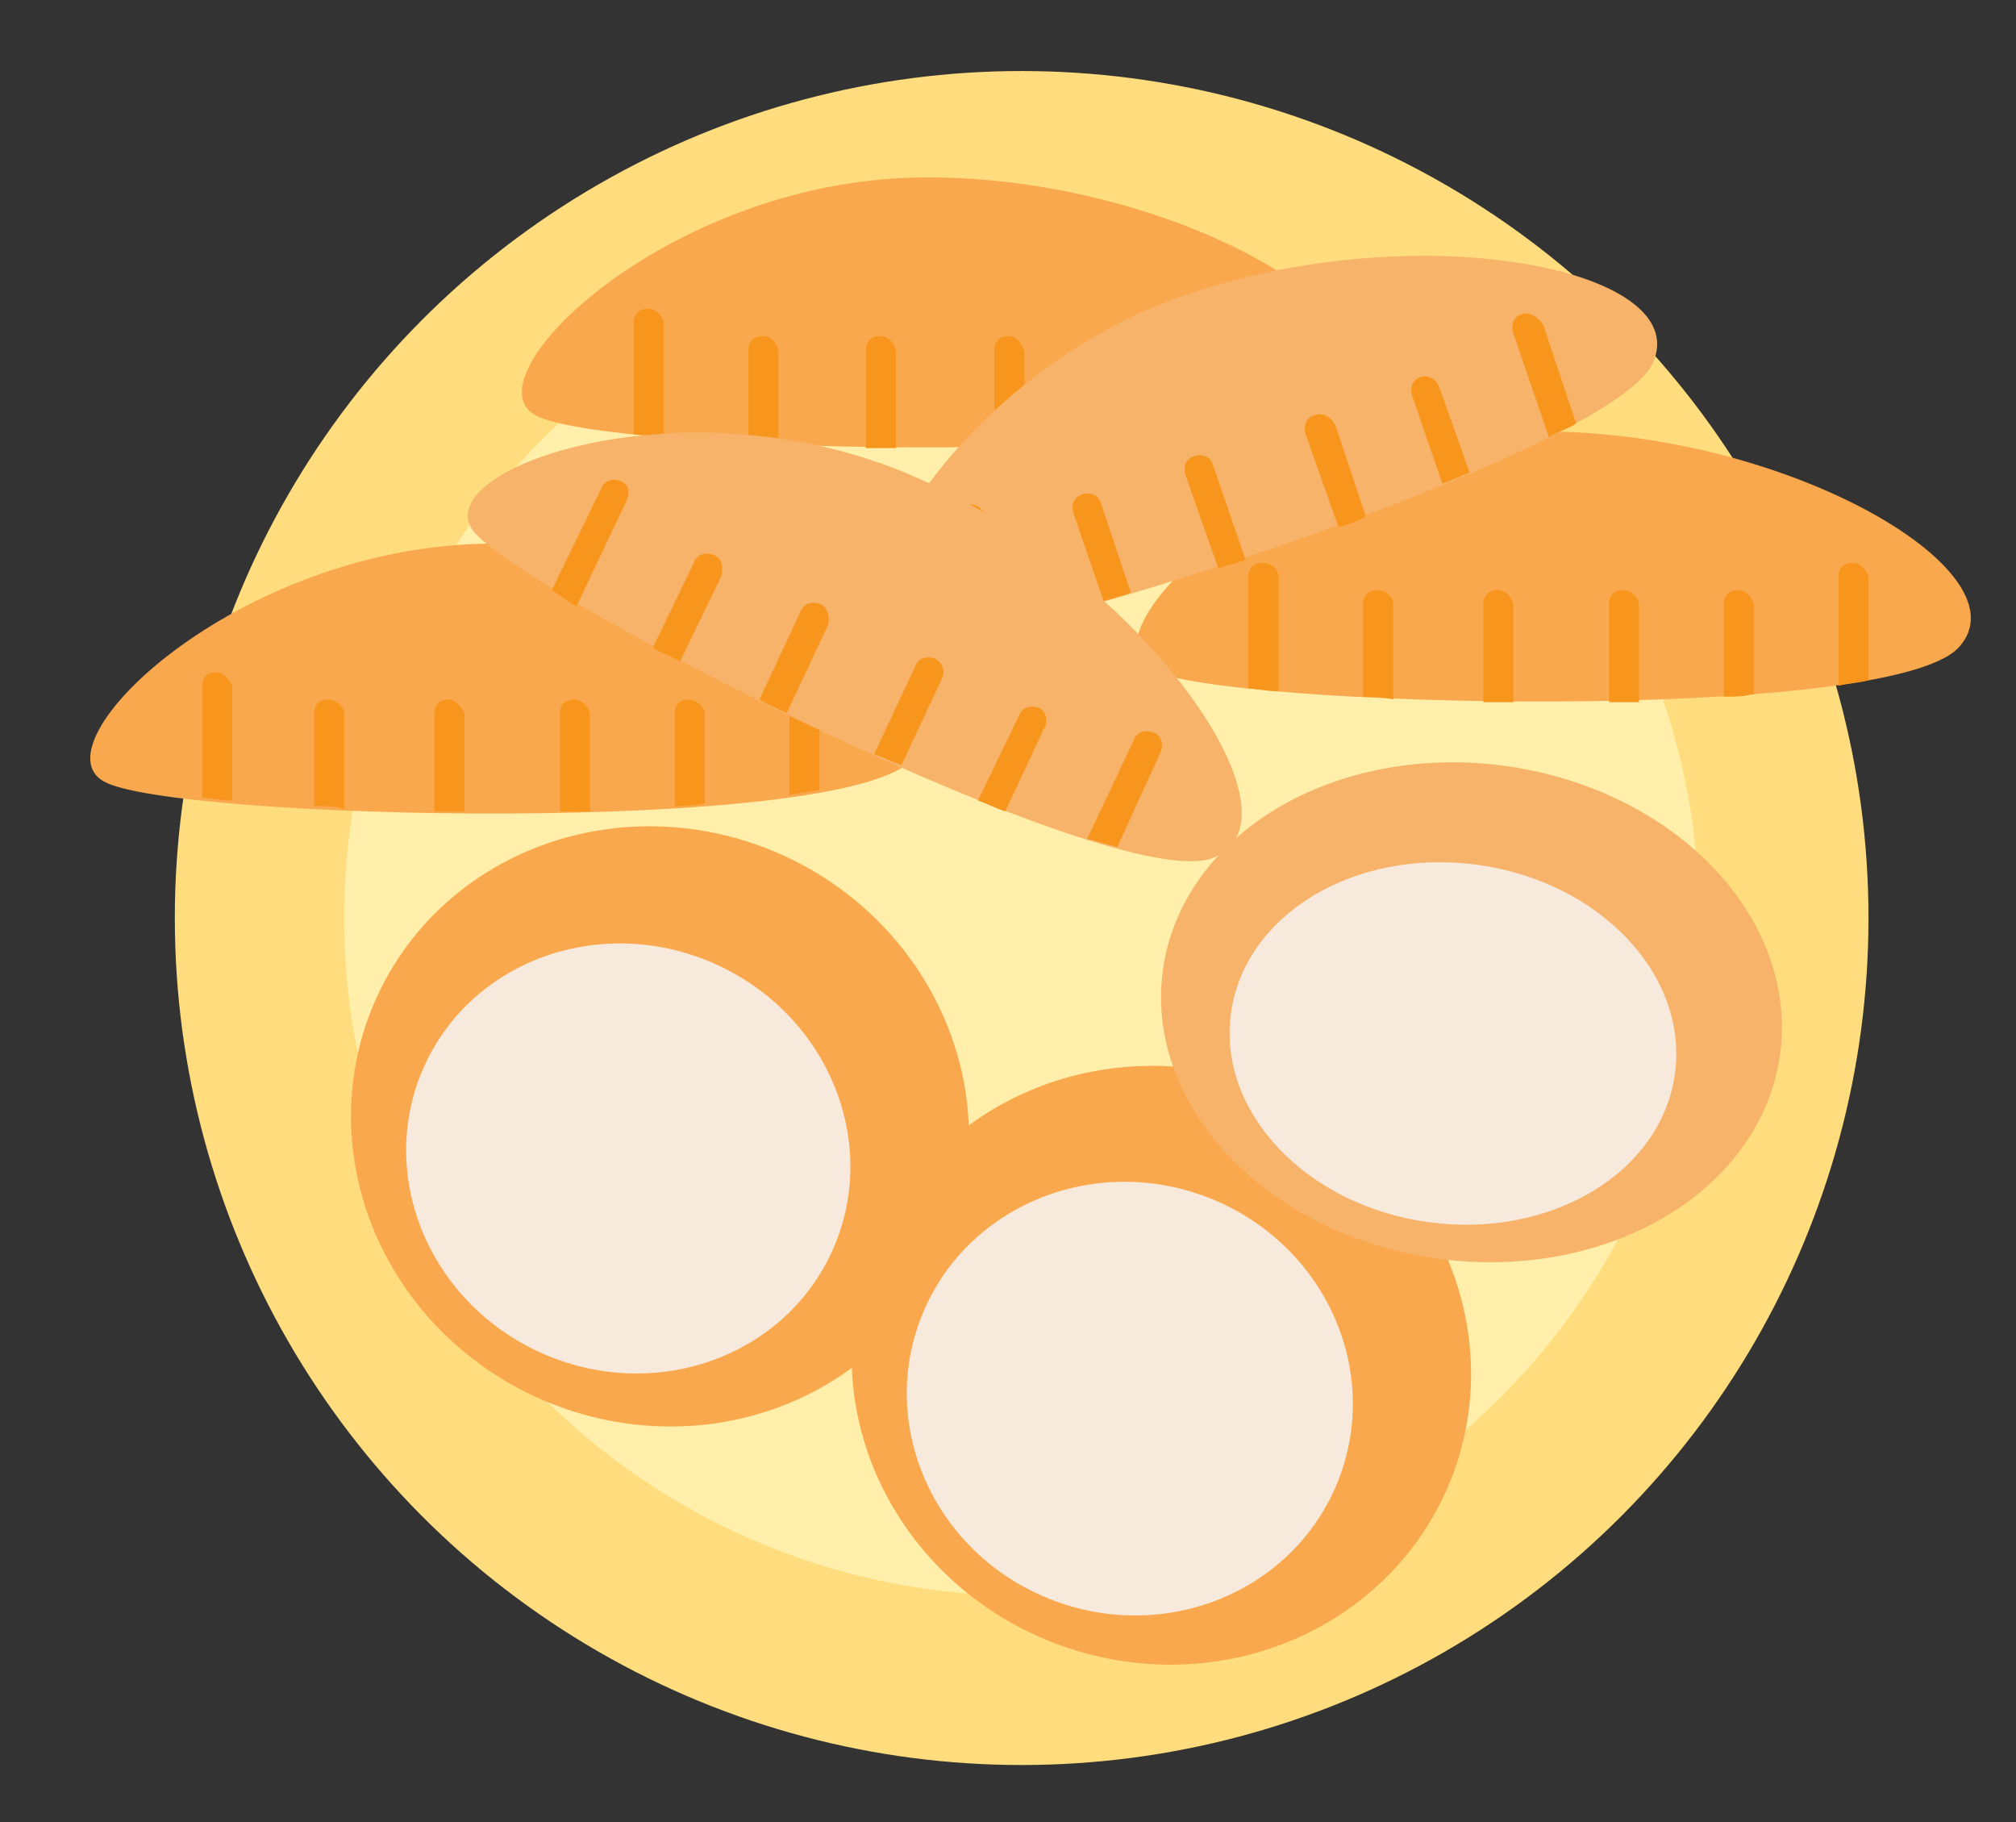 <?xml version="1.0" encoding="utf-8"?>
<!-- Generator: Adobe Illustrator 20.1.0, SVG Export Plug-In . SVG Version: 6.00 Build 0)  -->
<svg version="1.1" xmlns="http://www.w3.org/2000/svg" xmlns:xlink="http://www.w3.org/1999/xlink" x="0px" y="0px"
	 viewBox="0 0 73.8 66.7" style="enable-background:new 0 0 73.8 66.7;" xml:space="preserve">
<rect x="0" y="0" width="73.8" height="66.7" fill="#333333" stroke="none"/>
<style type="text/css">
	.st0{fill:#FFDD7E;}
	.st1{fill:#FFEFAA;}
	.st2{fill:#FAA84D;}
	.st3{fill:#F8951D;}
	.st4{fill:#F6B369;}
	.st5{fill:#F8E9DD;}
</style>
<g id="Слой_1">
	<circle class="st0" cx="37.4" cy="33.6" r="31"/>
</g>
<g id="Слой_1__x28_копия_x29_">
	<circle class="st1" cx="37.4" cy="33.6" r="24.8"/>
	<g>
		<path class="st2" d="M19.6,15.2c-2.5-1.4,4.8-8.5,13.9-8.7c9.1-0.2,18.3,5.1,15.7,7.9S22.1,16.6,19.6,15.2z"/>
		<g>
			<path class="st3" d="M27.9,12.3c-0.3,0-0.5,0.2-0.5,0.5v3.4c0.4,0,0.7,0,1.1,0.1v-3.5C28.4,12.5,28.2,12.3,27.9,12.3z"/>
			<path class="st3" d="M32.2,12.3c-0.3,0-0.5,0.2-0.5,0.5v3.6c0.4,0,0.7,0,1.1,0v-3.6C32.7,12.5,32.5,12.3,32.2,12.3z"/>
			<path class="st3" d="M36.9,12.3c-0.3,0-0.5,0.2-0.5,0.5v3.6c0.4,0,0.7,0,1.1,0v-3.5C37.4,12.5,37.2,12.3,36.9,12.3z"/>
			<path class="st3" d="M41,12.3c-0.3,0-0.5,0.2-0.5,0.5v3.4c0.4,0,0.7,0,1.1-0.1v-3.3C41.6,12.5,41.3,12.3,41,12.3z"/>
			<path class="st3" d="M45.2,11.3c-0.3,0-0.5,0.2-0.5,0.5v4c0.4-0.1,0.7-0.1,1.1-0.2v-3.8C45.8,11.5,45.5,11.3,45.2,11.3z"/>
			<path class="st3" d="M23.7,11.3L23.7,11.3c-0.3,0-0.5,0.2-0.5,0.5v4.1c0.3,0,0.7,0.1,1.1,0.1v-4.2C24.2,11.5,24,11.3,23.7,11.3z"
				/>
		</g>
	</g>
	<g>
		<path class="st2" d="M3.8,28.6c-2.5-1.4,4.8-8.5,13.9-8.7c9.1-0.2,18.3,5.1,15.7,7.9S6.2,30,3.8,28.6z"/>
		<g>
			<path class="st3" d="M12,25.6c-0.3,0-0.5,0.2-0.5,0.5v3.4c0.4,0,0.7,0,1.1,0.1v-3.5C12.6,25.9,12.3,25.6,12,25.6z"/>
			<path class="st3" d="M16.4,25.6c-0.3,0-0.5,0.2-0.5,0.5v3.6c0.4,0,0.7,0,1.1,0v-3.6C16.9,25.9,16.7,25.6,16.4,25.6z"/>
			<path class="st3" d="M21,25.6c-0.3,0-0.5,0.2-0.5,0.5v3.6c0.4,0,0.7,0,1.1,0v-3.5C21.6,25.9,21.3,25.6,21,25.6z"/>
			<path class="st3" d="M25.2,25.6c-0.3,0-0.5,0.2-0.5,0.5v3.4c0.4,0,0.7,0,1.1-0.1v-3.3C25.8,25.9,25.5,25.6,25.2,25.6z"/>
			<path class="st3" d="M29.4,24.6c-0.3,0-0.5,0.2-0.5,0.5v4c0.4-0.1,0.7-0.1,1.1-0.2v-3.8C29.9,24.9,29.7,24.6,29.4,24.6z"/>
			<path class="st3" d="M7.9,24.6L7.9,24.6c-0.3,0-0.5,0.2-0.5,0.5v4.1c0.3,0,0.7,0.1,1.1,0.1v-4.2C8.4,24.9,8.2,24.6,7.9,24.6z"/>
		</g>
	</g>
	<g>
		<path class="st2" d="M42.1,24.5c-2.5-1.4,4.8-8.5,13.9-8.7s18.3,5.1,15.7,7.9C69.1,26.5,44.6,25.9,42.1,24.5z"/>
		<g>
			<path class="st3" d="M50.4,21.6c-0.3,0-0.5,0.2-0.5,0.5v3.4c0.4,0,0.7,0,1.1,0.1v-3.5C51,21.8,50.7,21.6,50.4,21.6z"/>
			<path class="st3" d="M54.8,21.6c-0.3,0-0.5,0.2-0.5,0.5v3.6c0.4,0,0.7,0,1.1,0v-3.6C55.3,21.8,55.1,21.6,54.8,21.6z"/>
			<path class="st3" d="M59.4,21.6c-0.3,0-0.5,0.2-0.5,0.5v3.6c0.4,0,0.7,0,1.1,0v-3.5C60,21.8,59.7,21.6,59.4,21.6z"/>
			<path class="st3" d="M63.6,21.6c-0.3,0-0.5,0.2-0.5,0.5v3.4c0.4,0,0.7,0,1.1-0.1v-3.3C64.1,21.8,63.9,21.6,63.6,21.6z"/>
			<path class="st3" d="M67.8,20.6c-0.3,0-0.5,0.2-0.5,0.5v4c0.4-0.1,0.7-0.1,1.1-0.2v-3.8C68.3,20.8,68.1,20.6,67.8,20.6z"/>
			<path class="st3" d="M46.2,20.6L46.2,20.6c-0.3,0-0.5,0.2-0.5,0.5v4.1c0.3,0,0.7,0.1,1.1,0.1v-4.2C46.8,20.8,46.5,20.6,46.2,20.6
				z"/>
		</g>
	</g>
	<g>
		<path class="st4" d="M32.7,23.6c-2.8-0.5,1.8-9.6,10.4-12.7s19-1.1,17.4,2.4C58.9,16.7,35.5,24.1,32.7,23.6z"/>
		<g>
			<path class="st3" d="M39.6,18.1c-0.3,0.1-0.4,0.4-0.3,0.7l1.1,3.2c0.3-0.1,0.7-0.2,1-0.3l-1.1-3.3C40.2,18.1,39.9,18,39.6,18.1z"
				/>
			<path class="st3" d="M43.7,16.7c-0.3,0.1-0.4,0.4-0.3,0.7l1.2,3.4c0.3-0.1,0.7-0.2,1-0.3L44.4,17C44.3,16.7,44,16.6,43.7,16.7z"
				/>
			<path class="st3" d="M48.1,15.2c-0.3,0.1-0.4,0.4-0.3,0.7l1.2,3.4c0.3-0.1,0.7-0.2,1-0.4l-1.1-3.3C48.7,15.2,48.4,15.1,48.1,15.2
				z"/>
			<path class="st3" d="M52,13.8c-0.3,0.1-0.4,0.4-0.3,0.7l1.1,3.2c0.3-0.1,0.7-0.3,1-0.4l-1.1-3.1C52.6,13.9,52.3,13.7,52,13.8z"/>
			<path class="st3" d="M55.7,11.5c-0.3,0.1-0.4,0.4-0.3,0.7l1.3,3.8c0.3-0.2,0.7-0.3,1-0.5l-1.2-3.6C56.3,11.6,56,11.4,55.7,11.5z"
				/>
			<path class="st3" d="M35.3,18.5L35.3,18.5c-0.3,0.1-0.4,0.4-0.3,0.7l1.3,3.9c0.3-0.1,0.7-0.2,1.1-0.3l-1.4-4
				C35.9,18.5,35.6,18.4,35.3,18.5z"/>
		</g>
	</g>
	<g>
		<path class="st4" d="M17.3,19.4c-1.6-2.3,8-5.6,16.3-1.9S48,30,44.4,31.4S19,21.7,17.3,19.4z"/>
		<g>
			<path class="st3" d="M26.1,20.3c-0.3-0.1-0.6,0-0.7,0.3l-1.5,3.1c0.3,0.2,0.6,0.3,1,0.5l1.5-3.1C26.5,20.7,26.4,20.4,26.1,20.3z"
				/>
			<path class="st3" d="M30,22.1c-0.3-0.1-0.6,0-0.7,0.3l-1.5,3.2c0.3,0.2,0.6,0.3,1,0.5l1.5-3.2C30.4,22.6,30.3,22.2,30,22.1z"/>
			<path class="st3" d="M34.2,24.1c-0.3-0.1-0.6,0-0.7,0.3L32,27.6c0.3,0.1,0.7,0.3,1,0.4l1.5-3.2C34.6,24.6,34.5,24.2,34.2,24.1z"
				/>
			<path class="st3" d="M38,25.9c-0.3-0.1-0.6,0-0.7,0.3l-1.5,3.1c0.3,0.1,0.7,0.3,1,0.4l1.4-3C38.4,26.4,38.3,26,38,25.9z"/>
			<path class="st3" d="M42.2,26.8c-0.3-0.1-0.6,0-0.7,0.3l-1.7,3.6c0.4,0.1,0.7,0.2,1.1,0.3l1.6-3.5C42.6,27.2,42.5,26.9,42.2,26.8
				z"/>
			<path class="st3" d="M22.7,17.6L22.7,17.6c-0.3-0.1-0.6,0-0.7,0.3l-1.8,3.7c0.3,0.2,0.6,0.4,0.9,0.6l1.8-3.8
				C23.1,18,23,17.7,22.7,17.6z"/>
		</g>
	</g>
	<g>
		
			<ellipse transform="matrix(0.416 -0.909 0.909 0.416 -23.358 46.085)" class="st2" cx="24.2" cy="41.2" rx="10.9" ry="11.4"/>
		<ellipse transform="matrix(0.416 -0.909 0.909 0.416 -25.11 45.669)" class="st5" cx="23" cy="42.4" rx="7.8" ry="8.2"/>
	</g>
	<g>
		<ellipse transform="matrix(0.346 -0.938 0.938 0.346 -19.092 72.534)" class="st2" cx="42.5" cy="50" rx="10.9" ry="11.4"/>
		<ellipse transform="matrix(0.346 -0.938 0.938 0.346 -20.991 72.308)" class="st5" cx="41.4" cy="51.2" rx="7.9" ry="8.2"/>
	</g>
	<g>
		<ellipse transform="matrix(0.135 -0.991 0.991 0.135 9.923 85.47)" class="st4" cx="53.9" cy="37" rx="9.1" ry="11.4"/>
		<ellipse transform="matrix(0.135 -0.991 0.991 0.135 8.051 85.742)" class="st5" cx="53.2" cy="38.3" rx="6.6" ry="8.2"/>
	</g>
</g>
</svg>
